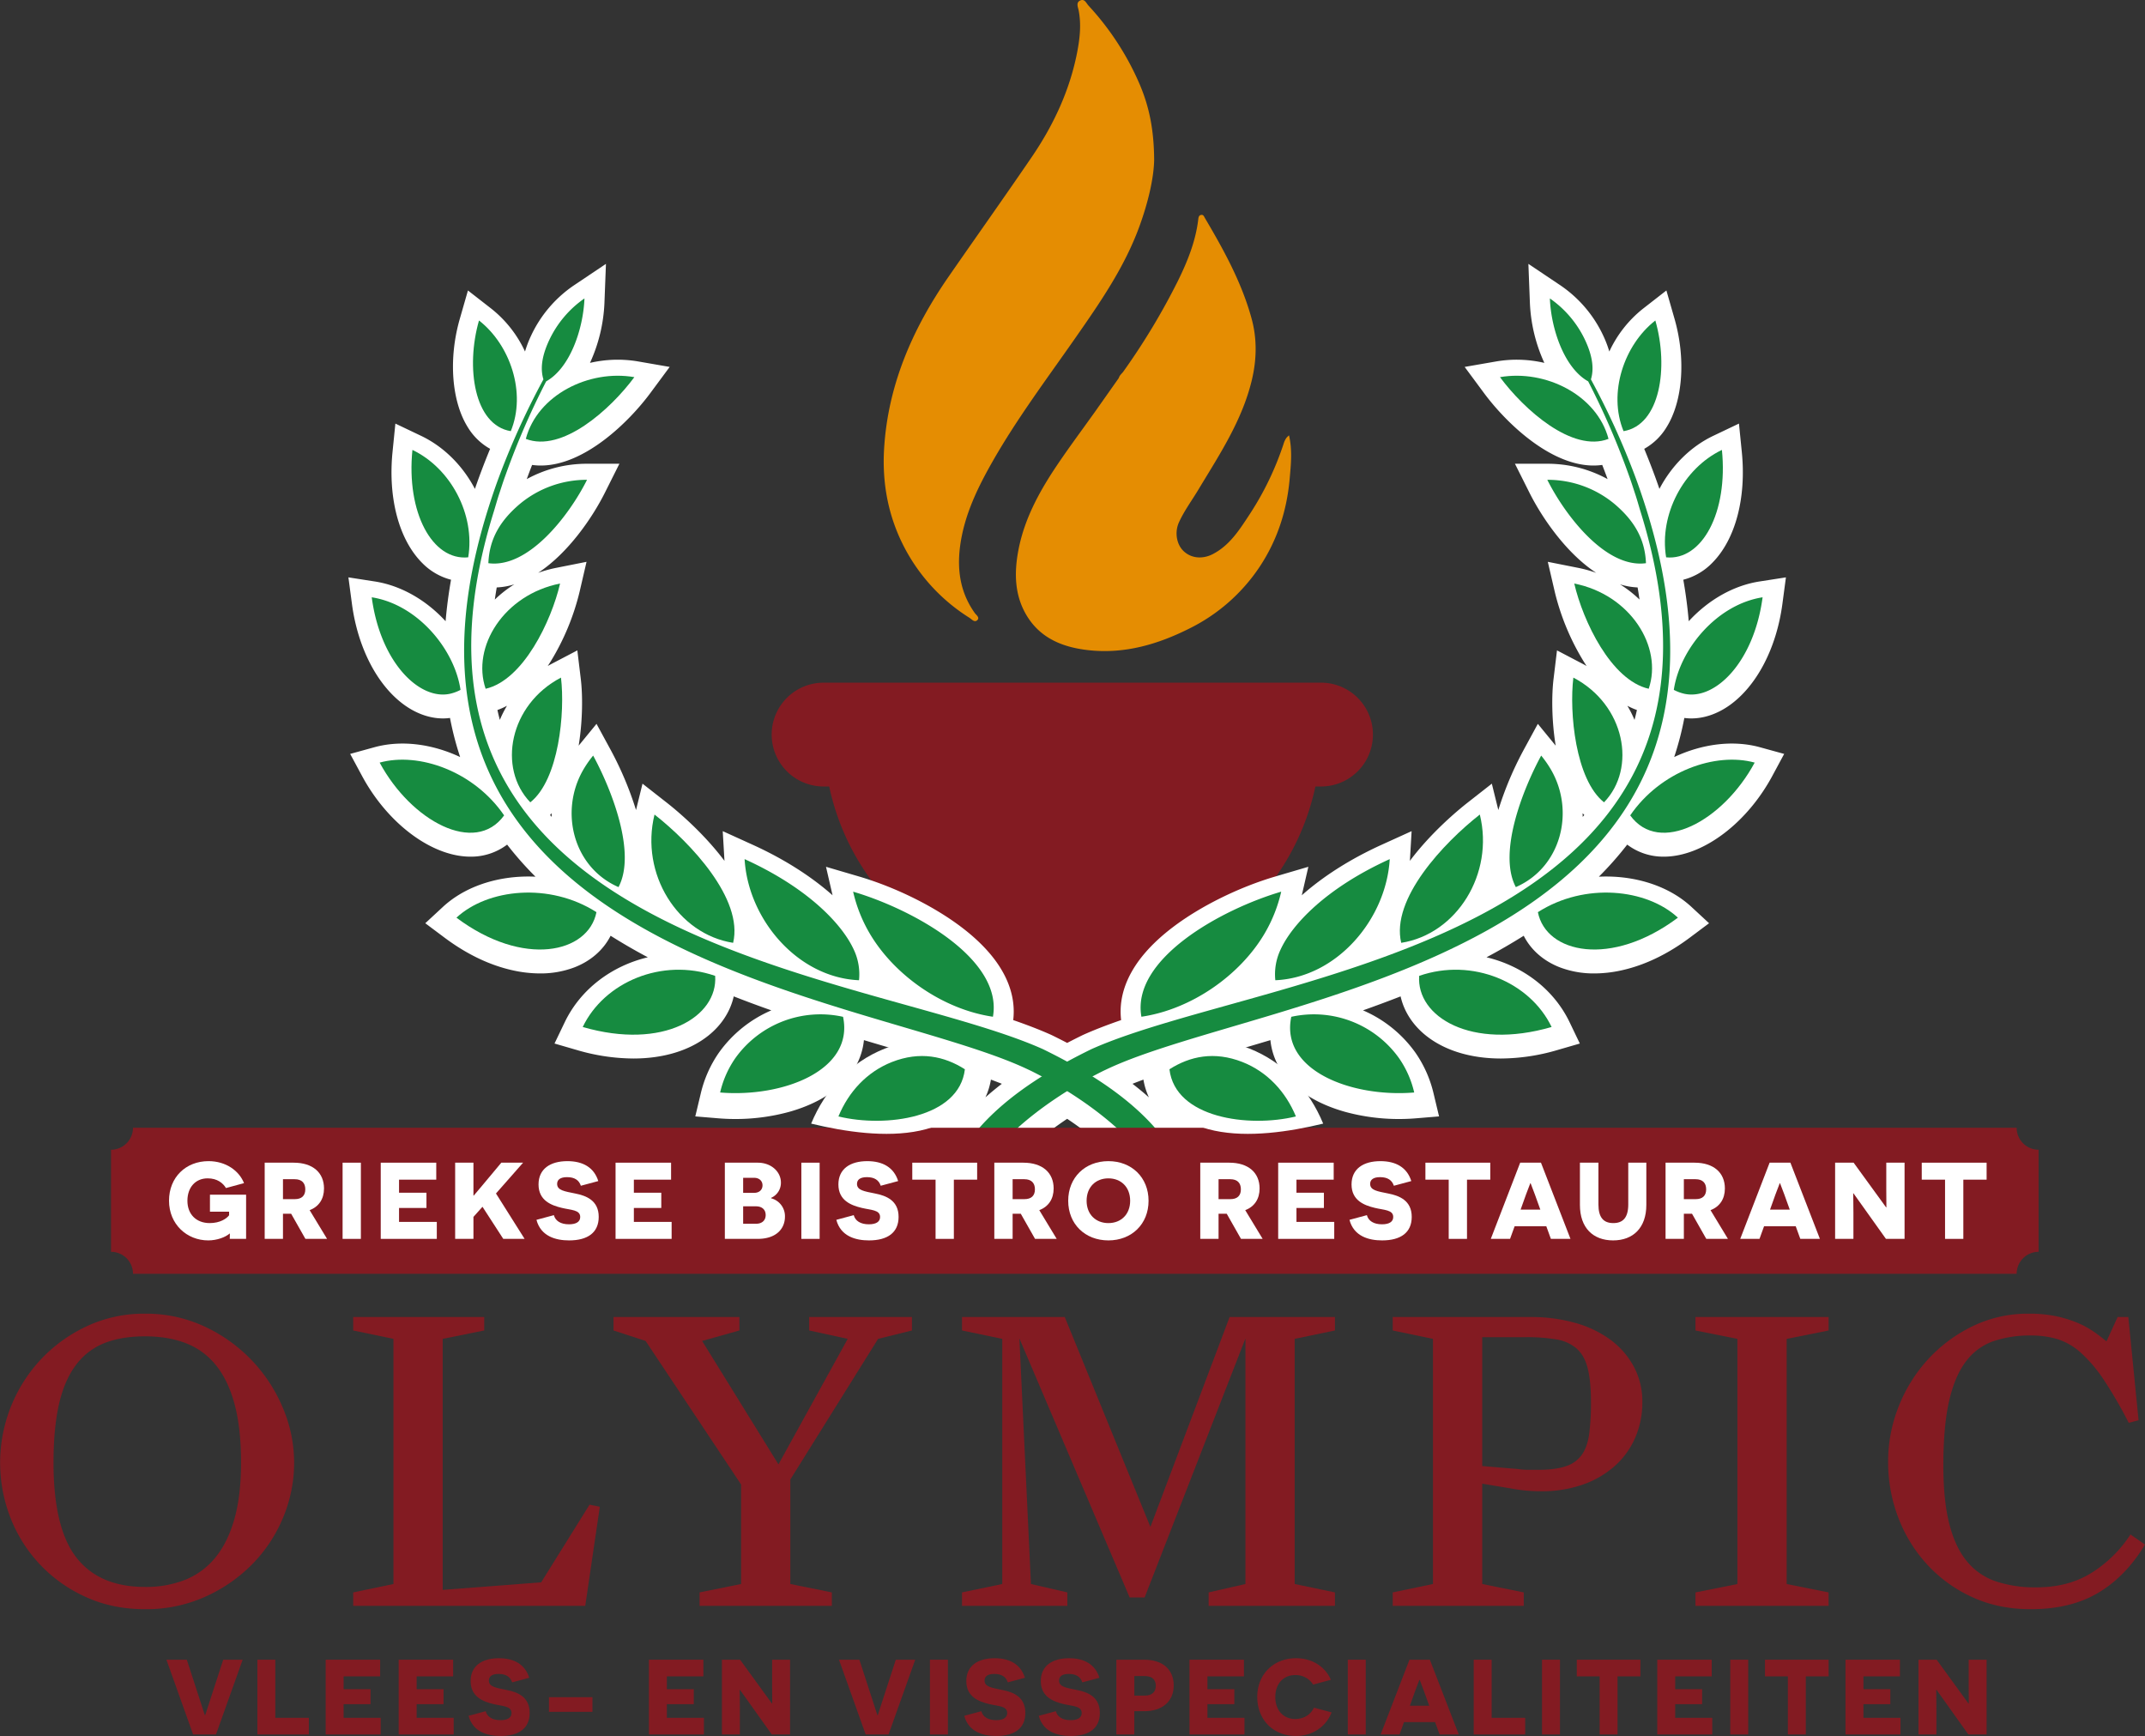<svg xmlns="http://www.w3.org/2000/svg" xmlns:xlink="http://www.w3.org/1999/xlink" viewBox="0 0 1449.926 1173.263"><rect x="0" y="0" width="1449.926" height="1173.263" fill="#333333" stroke="none"/><defs><style>.a{fill:none;}.b{clip-path:url(#a);}.c{fill:#831b22;}.d{fill:#fff;}.e{fill:#e58d02;}.f{fill:#168b40;}</style><clipPath id="a" transform="translate(-8.504 -8.504)"><rect class="a" width="1466.934" height="1190.27"/></clipPath></defs><title>OLYMPIC_LOGO_DEF_2017</title><g class="b"><path class="c" d="M565.202,540.052h3.805c9.625,45.333,37.679,83.552,75.785,107.304l6.32,68.461h164.431l6.318-68.461c38.106-23.752,66.16-61.971,75.788-107.304h3.814a35.081,35.081,0,1,0,0-70.162h-336.261a35.081,35.081,0,1,0,0,70.162" transform="translate(-8.504 -8.504)"/><path class="d" d="M1140.184,520.151a205.286,205.286,0,0,0,6.86-26.419,35.98,35.98,0,0,0,4.741.323c8.614,0,17.529-3.022,25.727-8.821,18.447-13.048,31.838-38.698,35.82-68.614l2.381-17.903-17.846,2.774c-17.405,2.706-34.398,12.246-47.848,26.863q-1.155-13.711-3.674-28.04a41.971,41.971,0,0,0,19.497-11.333c15.695-15.725,23.187-43.798,20.042-75.097l-1.92-19.107-17.333,8.264c-15.665,7.469-28.341,20.461-36.432,35.88-1.426-4.162-2.845-8.106-4.275-11.882-1.876-5-3.884-10.081-5.997-15.191a40.984,40.984,0,0,0,14.953-14.385c11.125-17.597,13.303-46.423,5.548-73.436l-5.514-19.207-15.767,12.277a79.664,79.664,0,0,0-22.814,28.987,75.604,75.604,0,0,0-3.992-10.5,84.105,84.105,0,0,0-28.666-33.956l-22.045-14.788,1.024,26.527a107.802,107.802,0,0,0,9.761,40.393,82.601,82.601,0,0,0-32.299-1.019l-21.567,3.747,13.022,17.595c14.736,19.913,44.714,49.052,74.098,49.052a42.667,42.667,0,0,0,5.872-.406q1.88,4.811,3.622,9.575a84.457,84.457,0,0,0-40.738-10.375l-21.897-.017,9.811,19.576c8.468,16.895,24.821,40.852,45.126,54.169a86.044,86.044,0,0,0-12.197-3.371l-20.518-4.073,4.73,20.376a163.805,163.805,0,0,0,19.53,46.989q.973,1.558,1.966,3.047c-.884-.507-1.774-1.005-2.682-1.48l-17.33-9.073-2.345,19.42c-1.268,10.497-1.367,27.598,1.458,44.963l-12.072-14.733-9.59,17.64a228.243,228.243,0,0,0-17.111,40.604l-4.386-17.823-16.452,12.888c-5.993,4.695-24.262,19.728-38.945,39.28l1.171-20.077-20.374,9.257c-21.082,9.579-39.544,21.376-53.863,34.096l4.435-19.261-22.152,6.507c-24.675,7.249-50.556,20.017-69.229,34.154-31.933,24.174-37.064,47.129-35.172,62.943-9.281,3.203-17.856,6.492-25.63,9.974l-.413.193c-3.569,1.745-7.057,3.506-10.43,5.264-3.371-1.757-6.86-3.518-10.431-5.264l-.413-.193c-7.773-3.482-16.349-6.771-25.63-9.974,1.893-15.814-3.238-38.769-35.172-62.943-18.673-14.137-44.553-26.905-69.228-34.154l-22.151-6.507,4.434,19.257c-14.317-12.715-32.78-24.513-53.862-34.092l-20.374-9.257,1.171,20.078c-14.684-19.553-32.955-34.586-38.948-39.281l-16.452-12.888-4.385,17.822a228.387,228.387,0,0,0-17.11-40.603l-9.589-17.637-12.072,14.73c2.824-17.365,2.724-34.467,1.456-44.963l-2.346-19.42-17.329,9.073c-.907.475-1.798.972-2.681,1.479.662-.995,1.318-2.007,1.965-3.046a163.767,163.767,0,0,0,19.532-46.989l4.728-20.376-20.517,4.073a86.051,86.051,0,0,0-12.204,3.373c20.308-13.317,36.663-37.276,45.132-54.17l9.814-19.577-21.899.017a84.459,84.459,0,0,0-40.738,10.375q1.741-4.758,3.621-9.575a42.647,42.647,0,0,0,5.872.406c29.383,0,59.364-29.141,74.099-49.052l13.022-17.595-21.567-3.747a82.626,82.626,0,0,0-32.3,1.019,107.799,107.799,0,0,0,9.763-40.393l1.024-26.526-22.046,14.787a84.144,84.144,0,0,0-28.69,34.006,75.353,75.353,0,0,0-3.971,10.445,79.657,79.657,0,0,0-22.81-28.982l-15.768-12.277-5.514,19.207c-7.756,27.013-5.578,55.839,5.547,73.436a41.004,41.004,0,0,0,14.952,14.385c-2.109,5.099-4.112,10.167-5.982,15.153-1.44,3.802-2.861,7.755-4.288,11.92-8.091-15.419-20.768-28.411-36.433-35.88l-17.333-8.264-1.92,19.107c-3.143,31.299,4.349,59.372,20.043,75.097a41.952,41.952,0,0,0,19.495,11.333q-2.518,14.319-3.673,28.039c-13.451-14.617-30.443-24.156-47.848-26.862l-17.847-2.774,2.383,17.903c3.981,29.917,17.372,55.567,35.82,68.614,8.199,5.799,17.112,8.821,25.727,8.821a35.976,35.976,0,0,0,4.74-.323,205.493,205.493,0,0,0,6.86,26.419c-18.814-8.833-39.649-11.666-57.992-6.616l-16.349,4.5,8.043,14.929c16.632,30.873,44.819,52.738,70.137,54.409q1.578.105,3.125.104a40.393,40.393,0,0,0,24.794-8.142,227.262,227.262,0,0,0,19.162,21.686,100.832,100.832,0,0,0-10.925.057c-20.474,1.231-38.828,8.469-51.68,20.38l-11.887,11.015,12.976,9.708c15.119,11.312,30.769,18.782,46.514,22.204a85.283,85.283,0,0,0,18.078,2.015,64.398,64.398,0,0,0,23.112-4.049c11.189-4.295,19.747-11.844,24.601-21.419q12.235,7.715,25.149,14.561c-24.166,5.737-45.334,21.324-56.175,43.91l-6.9,14.374,15.313,4.443a136.971,136.971,0,0,0,37.972,5.68c20.262,0,38.148-5.332,50.978-15.694,8.828-7.128,14.66-16.332,16.891-26.296q12.7,4.976,25.424,9.448c-.12.052-.243.097-.363.15a84.451,84.451,0,0,0-34.99,28.309,80.672,80.672,0,0,0-12.406,27.909l-3.656,15.302,15.678,1.299c3.74.31,7.531.464,11.334.464a137.051,137.051,0,0,0,36.466-4.836c16.658-4.671,30.1-12.396,38.875-22.341a45.514,45.514,0,0,0,11.642-26.135c7.292,2.183,14.444,4.294,21.406,6.347.067.02.132.04.199.059a80.686,80.686,0,0,0-8.763,5.683c-17.643,13.189-28.998,33.308-31.974,56.652l-1.994,15.647,15.768-.438c19.541-.542,45.074-6.934,64.236-19.66a112.082,112.082,0,0,0-17.544,37.535l-2.287,9.04,7.642,5.342a159.978,159.978,0,0,0,19.665,11.629l19.487,9.552-.033-21.701c-.027-17.752,19.098-40.802,51.572-62.516,32.472,21.714,51.598,44.764,51.571,62.516l-.032,21.701,19.485-9.552a159.818,159.818,0,0,0,19.667-11.63l7.64-5.343-2.285-9.038a112.116,112.116,0,0,0-17.544-37.536c19.161,12.727,44.695,19.119,64.235,19.661l15.77.438-1.995-15.648c-2.977-23.344-14.332-43.463-31.973-56.65l-.032-.025a80.588,80.588,0,0,0-8.728-5.66c.066-.019.129-.038.194-.058,6.962-2.053,14.116-4.164,21.407-6.347a45.501,45.501,0,0,0,11.641,26.134c8.776,9.945,22.219,17.671,38.875,22.342a137.063,137.063,0,0,0,36.467,4.836c3.803,0,7.595-.154,11.334-.464l15.679-1.299-3.657-15.302a80.621,80.621,0,0,0-12.388-27.882,84.431,84.431,0,0,0-35.008-28.336c-.12-.053-.242-.098-.363-.15q12.698-4.483,25.423-9.448c2.232,9.964,8.065,19.169,16.891,26.297,12.832,10.362,30.714,15.693,50.978,15.693a137.009,137.009,0,0,0,37.972-5.68l15.313-4.443-6.9-14.374c-10.84-22.586-32.006-38.174-56.173-43.91q12.882-6.861,25.147-14.561c4.855,9.575,13.412,17.123,24.601,21.419a64.399,64.399,0,0,0,23.112,4.049,85.266,85.266,0,0,0,18.077-2.015c15.745-3.422,31.396-10.892,46.516-22.204l12.974-9.708-11.884-11.015c-12.854-11.911-31.207-19.148-51.681-20.38a101.101,101.101,0,0,0-10.927-.056,227.013,227.013,0,0,0,19.163-21.687,40.389,40.389,0,0,0,24.794,8.142c1.031,0,2.075-.034,3.126-.104,25.319-1.671,53.504-23.536,70.137-54.409l8.043-14.929-16.349-4.5c-18.345-5.05-39.179-2.217-57.993,6.616m-25.198-31.783q-.751,3.373-1.628,6.686a72.684,72.684,0,0,0-4.833-9.558,48.25,48.25,0,0,0,6.461,2.872m-340.962,252.621q3.558-1.42,7.384-2.83a46.501,46.501,0,0,0,3.702,11.997q-5.228-4.651-11.086-9.167m341.427-335.471q.714,4.139,1.297,8.204a79.604,79.604,0,0,0-13.186-10.294,46.752,46.752,0,0,0,11.889,2.09m-36.05,153.829c-.355.417-.702.84-1.061,1.254q-.003-1.254-.051-2.505.547.636,1.112,1.251M344.743,488.368a48.295,48.295,0,0,0,6.46-2.872,72.687,72.687,0,0,0-4.833,9.558q-.881-3.312-1.627-6.686m340.962,252.621q-5.868,4.515-11.087,9.166a46.461,46.461,0,0,0,3.703-11.996q3.822,1.411,7.384,2.83m-304.319-180.39c-.358-.414-.705-.835-1.059-1.252q.564-.613,1.11-1.249-.047,1.25-.051,2.501m-38.406-146.877q.582-4.066,1.297-8.204a46.76,46.76,0,0,0,11.89-2.091,79.54,79.54,0,0,0-13.187,10.295" transform="translate(-8.504 -8.504)"/><path class="e" d="M679.379,320.499c16.617-29.177,36.774-55.987,55.934-83.455,16.674-23.908,33.274-47.798,43.365-75.475,5.848-16.04,9.732-32.453,9.985-44.865-.109-20.645-3.401-35.981-9.498-50.537a186.576,186.576,0,0,0-34.867-53.852c-1.528-1.673-2.557-4.693-5.401-3.565-3.31,1.313-1.706,4.579-1.278,6.764,1.882,9.592.773,19.218-1.022,28.434-5.015,25.747-16.013,49.193-30.738,70.775-18.488,27.097-37.501,53.835-56.175,80.805-24.27,35.055-40.945,73.045-43.561,116.178-1.44,23.767,2.909,46.518,14.172,67.679a123.697,123.697,0,0,0,43.371,46.565c1.671,1.07,3.363,3.256,5.11,1.961,2.496-1.85-.44-3.8-1.323-5.036-11.49-16.077-12.487-34.048-8.76-52.391,3.634-17.879,11.688-34.186,20.686-49.985" transform="translate(-8.504 -8.504)"/><path class="e" d="M879.829,302.741a13.9,13.9,0,0,0-1.812,1.752,14.24,14.24,0,0,0-1.517,2.922,202.114,202.114,0,0,1-23.741,49.377c-6.634,10.083-13.167,20.364-24.511,26.228-6.251,3.232-14.119,3.286-19.737-2.096-4.771-4.571-6.086-12.763-3.118-19.325,3.52-7.78,8.621-14.635,13-21.908,14.302-23.753,29.776-46.942,36.32-74.433,3.265-13.718,3.569-27.653-.153-41.31-6.641-24.377-18.736-46.298-31.477-67.894-.69-1.169-1.073-2.522-2.56-2.32-1.796.243-1.902,1.853-2.088,3.362-1.805,14.671-7.257,28.152-13.716,41.267a455.611,455.611,0,0,1-36.851,61.215l-.11.156c-.894,1.248-2.545,2.441-2.959,4.199l-13.409,19.026a12.98,12.98,0,0,0-.827,1.172l-.966,1.372c-8.031,11.309-16.328,22.433-24.175,33.866-12.897,18.788-24.254,38.327-28.567,61.187-2.862,15.177-2.551,30.101,5.43,43.6,9.511,16.086,25.313,22.113,43.041,23.882,23.832,2.379,45.965-4.143,66.857-14.606a121.724,121.724,0,0,0,47.962-42.132c11.92-18.07,18.274-38.009,20.138-59.409.819-9.406,1.858-18.902-.454-29.15" transform="translate(-8.504 -8.504)"/><path class="f" d="M713.499,717.582c-118.082-52.888-462.931-69.436-371.087-363.692,1.291-4.233,2.419-8.392,3.782-12.368,1.313-3.988,2.542-7.877,3.914-11.593a516.792,516.792,0,0,1,27.589-63.686c16.147-9.008,25.083-35.421,25.879-56.047a71.107,71.107,0,0,0-23.954,28.459c-5.394,11.661-5.725,19.916-3.79,26.253a518.165,518.165,0,0,0-29.383,64.226c-2.845,7.512-5.596,15.599-8.287,24.184-94.649,303.598,258.975,326.945,365.642,378.178,2.305,1.043,4.516,2.227,6.723,3.352,33.85,17.589,84.471,53.586,84.415,89.69a147.52,147.52,0,0,0,17.871-10.571c-11.605-45.882-57.062-75.725-99.314-96.385" transform="translate(-8.504 -8.504)"/><path class="f" d="M596.453,639.497c16.654,28.237,49.494,51.23,83.229,56.173,6.987-39.228-54.465-72.764-94.5-84.526a99.214,99.214,0,0,0,11.271,28.353" transform="translate(-8.504 -8.504)"/><path class="f" d="M589.157,671a38.963,38.963,0,0,0-3.573-20.775c-7.695-16.731-30.382-41.375-73.762-61.085,2.363,40.543,35.692,80.057,77.335,81.86" transform="translate(-8.504 -8.504)"/><path class="f" d="M504.062,645.722c7.107-29.634-28.776-67.628-53.131-86.707-9.866,40.096,15.644,80.835,53.131,86.707" transform="translate(-8.504 -8.504)"/><path class="f" d="M426.592,608.055c12.32-23.325-4.983-66.52-17.146-88.89a73.025,73.025,0,0,0-6.833,9.87c-16.065,28.165-6.511,65.75,23.979,79.02" transform="translate(-8.504 -8.504)"/><path class="f" d="M387.698,466.463c-35.001,18.326-42.947,61.299-20.729,84.292,19.37-15.374,23.566-60.805,20.729-84.292" transform="translate(-8.504 -8.504)"/><path class="f" d="M387.09,402.886c-38.021,7.547-59.956,42.845-50.323,71.124,25.426-5.79,44.441-45.784,50.323-71.124" transform="translate(-8.504 -8.504)"/><path class="f" d="M359.427,349.496c-12.755,10.968-20.154,23.125-20.806,39.643,26.929,3.654,54.458-31.946,66.692-56.352a70.501,70.501,0,0,0-45.886,16.709" transform="translate(-8.504 -8.504)"/><path class="f" d="M363.933,305.119c24.438,9.488,57.139-19.791,73.366-41.719-30.648-5.325-65.509,12.022-73.366,41.719" transform="translate(-8.504 -8.504)"/><path class="f" d="M402.402,702.599c54.578,15.837,91.461-7.008,89.521-34.557-36.04-12.442-74.981,4.267-89.521,34.557" transform="translate(-8.504 -8.504)"/><path class="f" d="M411.68,624.991c-31.789-20.296-73.549-15.82-94.642,3.727,45.262,33.862,89.144,24.042,94.642-3.727" transform="translate(-8.504 -8.504)"/><path class="f" d="M349.272,559.586c-20.347-29.759-57.569-42.99-84.137-35.677,21.283,39.502,64.503,62.833,84.137,35.677" transform="translate(-8.504 -8.504)"/><path class="f" d="M312.494,477.434a28.965,28.965,0,0,0,7.301-2.678c-4.099-27.751-29.289-57.791-60.011-62.566,5.843,43.891,32.064,69.586,52.71,65.244" transform="translate(-8.504 -8.504)"/><path class="f" d="M324.995,385.178c4.803-28.859-11.738-60.209-37.713-72.593-4.242,42.234,13.387,74.99,37.713,72.593" transform="translate(-8.504 -8.504)"/><path class="f" d="M353.778,299.908c10.618-25.844-.362-58.346-21.496-74.802-9.09,31.661-3.316,70.703,21.496,74.802" transform="translate(-8.504 -8.504)"/><path class="f" d="M746.228,717.582c118.082-52.888,462.931-69.436,371.087-363.692-1.29-4.233-2.419-8.392-3.783-12.368-1.312-3.988-2.541-7.877-3.913-11.593a516.486,516.486,0,0,0-27.59-63.686c-16.146-9.008-25.082-35.421-25.878-56.047a71.107,71.107,0,0,1,23.954,28.459c5.393,11.661,5.725,19.916,3.79,26.253a518.46,518.46,0,0,1,29.383,64.226c2.844,7.512,5.596,15.599,8.287,24.184,94.649,303.598-258.975,326.945-365.642,378.178-2.304,1.043-4.516,2.227-6.724,3.352-33.849,17.589-84.469,53.586-84.414,89.69a147.525,147.525,0,0,1-17.871-10.571c11.606-45.882,57.062-75.725,99.314-96.385" transform="translate(-8.504 -8.504)"/><path class="f" d="M863.273,639.497c-16.653,28.237-49.493,51.23-83.229,56.173-6.986-39.228,54.466-72.764,94.501-84.526a99.161,99.161,0,0,1-11.272,28.353" transform="translate(-8.504 -8.504)"/><path class="f" d="M870.57,671a38.962,38.962,0,0,1,3.572-20.775c7.695-16.731,30.382-41.375,73.762-61.085-2.363,40.543-35.692,80.057-77.334,81.86" transform="translate(-8.504 -8.504)"/><path class="f" d="M955.665,645.722c-7.107-29.634,28.776-67.628,53.131-86.707,9.866,40.096-15.644,80.835-53.131,86.707" transform="translate(-8.504 -8.504)"/><path class="f" d="M1033.135,608.055c-12.32-23.325,4.984-66.52,17.146-88.89a73.121,73.121,0,0,1,6.833,9.87c16.066,28.165,6.511,65.75-23.979,79.02" transform="translate(-8.504 -8.504)"/><path class="f" d="M1072.028,466.463c35.001,18.326,42.947,61.299,20.73,84.292-19.371-15.374-23.567-60.805-20.73-84.292" transform="translate(-8.504 -8.504)"/><path class="f" d="M1072.637,402.886c38.021,7.547,59.956,42.845,50.323,71.124-25.427-5.79-44.441-45.784-50.323-71.124" transform="translate(-8.504 -8.504)"/><path class="f" d="M1100.299,349.496c12.757,10.968,20.155,23.125,20.807,39.643-26.93,3.654-54.457-31.946-66.692-56.352a70.497,70.497,0,0,1,45.885,16.709" transform="translate(-8.504 -8.504)"/><path class="f" d="M1095.793,305.119c-24.437,9.488-57.138-19.791-73.365-41.719,30.648-5.325,65.51,12.022,73.365,41.719" transform="translate(-8.504 -8.504)"/><path class="f" d="M1057.323,702.599c-54.577,15.837-91.46-7.008-89.521-34.557,36.041-12.442,74.982,4.267,89.521,34.557" transform="translate(-8.504 -8.504)"/><path class="f" d="M1048.047,624.991c31.789-20.296,73.549-15.82,94.642,3.727-45.262,33.862-89.144,24.042-94.642-3.727" transform="translate(-8.504 -8.504)"/><path class="f" d="M1110.455,559.586c20.347-29.759,57.569-42.99,84.137-35.677-21.283,39.502-64.503,62.833-84.137,35.677" transform="translate(-8.504 -8.504)"/><path class="f" d="M1147.232,477.434a28.963,28.963,0,0,1-7.301-2.678c4.099-27.751,29.289-57.791,60.01-62.566-5.841,43.891-32.063,69.586-52.709,65.244" transform="translate(-8.504 -8.504)"/><path class="f" d="M1134.731,385.178c-4.803-28.859,11.738-60.209,37.713-72.593,4.242,42.234-13.387,74.99-37.713,72.593" transform="translate(-8.504 -8.504)"/><path class="f" d="M1105.948,299.908c-10.618-25.844.362-58.346,21.496-74.802,9.09,31.661,3.316,70.703-21.496,74.802" transform="translate(-8.504 -8.504)"/><path class="c" d="M1371.666,869.399H98.404a14.853,14.853,0,0,0-14.853-14.854v-68.99a14.854,14.854,0,0,0,14.853-14.854H1371.666a14.854,14.854,0,0,0,14.854,14.854v68.99a14.853,14.853,0,0,0-14.854,14.854" transform="translate(-8.504 -8.504)"/><path class="c" d="M66.24,1087.709a97.15,97.15,0,0,1-50.797-53.76,102.382,102.382,0,0,1,20.261-106.244,102.068,102.068,0,0,1,31.113-22.7,91.102,91.102,0,0,1,39.788-8.649,92.954,92.954,0,0,1,40.088,8.649,105.288,105.288,0,0,1,52.965,54.899,94.752,94.752,0,0,1,7.661,37.167,95.836,95.836,0,0,1-7.372,36.878,98.783,98.783,0,0,1-20.838,31.632,104.193,104.193,0,0,1-31.982,22.128,97.264,97.264,0,0,1-40.522,8.372q-22.279,0-40.365-8.372m67.432-11.485a50.34,50.34,0,0,0,20.405-15.04q8.385-10.208,12.877-26.103,4.482-15.882,4.482-38.01,0-23.265-4.337-39.438-4.336-16.171-12.588-26.387a48.094,48.094,0,0,0-20.273-14.894q-11.998-4.68-27.633-4.68-16.189,0-27.777,4.68a44.302,44.302,0,0,0-19.25,15.039q-7.66,10.362-11.287,26.525-3.614,16.171-3.614,39.155,0,44.25,15.479,64.113,15.485,19.858,46.449,19.858a72.11,72.11,0,0,0,27.067-4.818" transform="translate(-8.504 -8.504)"/><polygon class="c" points="238.747 1076.229 265.958 1070.555 265.958 904.872 238.747 899.198 238.747 890.116 327.309 890.116 327.309 899.198 299.241 904.872 299.241 1074.524 365.807 1069.418 398.51 1016.934 405.448 1018.349 395.607 1085.305 238.747 1085.305 238.747 1076.229"/><polygon class="c" points="472.881 1076.229 500.947 1070.555 500.947 1003.316 436.406 906.288 414.712 899.198 414.712 890.116 499.792 890.116 499.792 899.198 474.604 906.288 526.195 989.699 573.018 904.872 546.963 899.198 546.963 890.116 616.43 890.116 616.43 899.198 593.555 904.872 534.231 999.913 534.231 1070.555 562.296 1076.229 562.296 1085.305 472.881 1085.305 472.881 1076.229"/><polygon class="c" points="650.279 1076.229 677.49 1070.555 677.49 904.872 650.279 899.198 650.279 890.116 719.734 890.116 777.627 1031.967 831.158 890.116 902.361 890.116 902.361 899.198 875.149 904.872 875.149 1070.555 902.361 1076.229 902.361 1085.305 816.98 1085.305 816.98 1076.229 841.867 1070.555 841.867 904.589 773.724 1079.632 763.581 1079.632 689.066 904.589 696.872 1070.555 721.481 1076.229 721.481 1085.305 650.279 1085.305 650.279 1076.229"/><path class="c" d="M949.93,1084.733l27.198-5.674v-165.683l-27.198-5.674v-9.082h93.487a108.901,108.901,0,0,1,29.366,3.831,73.834,73.834,0,0,1,23.876,11.209,55.024,55.024,0,0,1,16.056,18.158,49.79,49.79,0,0,1,5.939,24.399,59.512,59.512,0,0,1-4.769,23.826,54.842,54.842,0,0,1-13.745,19.153,64.472,64.472,0,0,1-21.574,12.624,83.583,83.583,0,0,1-28.512,4.541,108.026,108.026,0,0,1-20.827-1.987l-18.804-3.12v67.805l28.067,5.674v9.076h-88.56Zm60.493-85.398,23.73,1.987a54.105,54.105,0,0,0,7.517.566h6.661q11.871,0,18.96-2.553a20.947,20.947,0,0,0,10.696-7.945q3.615-5.384,4.783-14.039a165.428,165.428,0,0,0,1.157-21.134q0-14.184-2.181-22.839c-1.433-5.77-3.903-10.214-7.373-13.335a27.303,27.303,0,0,0-13.598-6.239,116.578,116.578,0,0,0-20.84-1.567h-29.512Z" transform="translate(-8.504 -8.504)"/><polygon class="c" points="1146.059 1076.229 1174.414 1070.555 1174.414 904.872 1146.059 899.198 1146.059 890.116 1236.065 890.116 1236.065 899.198 1207.708 904.872 1207.708 1070.555 1236.065 1076.229 1236.065 1085.305 1146.059 1085.305 1146.059 1076.229"/><path class="c" d="M1341.802,1087.992a94.577,94.577,0,0,1-30.392-21.845,98.429,98.429,0,0,1-19.682-31.771,105.008,105.008,0,0,1-6.939-38.161,100.403,100.403,0,0,1,7.083-37.022,102.288,102.288,0,0,1,19.828-31.915,100.302,100.302,0,0,1,30.102-22.412,85.619,85.619,0,0,1,38.21-8.511,88.35,88.35,0,0,1,17.502,1.56,81.535,81.535,0,0,1,14.033,4.114,61.615,61.615,0,0,1,11.433,5.957,106.953,106.953,0,0,1,9.407,7.089l7.528-16.455h7.24l6.938,69.793-6.661,1.704a292.105,292.105,0,0,0-17.069-29.367,94.26,94.26,0,0,0-15.479-18.153,43.039,43.039,0,0,0-15.78-9.083,61.935,61.935,0,0,0-17.658-2.409,77.283,77.283,0,0,0-25.466,3.831,39.354,39.354,0,0,0-18.515,13.618q-7.533,9.785-11.442,26.808-3.903,17.019-3.904,43.69,0,23.553,4.047,39.438,4.065,15.891,12.011,25.393a43.353,43.353,0,0,0,19.683,13.473,84.273,84.273,0,0,0,27.066,3.968q21.99,0,37.764-10.07a85.105,85.105,0,0,0,25.91-25.675l9.83,6.811q-12.74,21.276-31.392,32.481-18.683,11.213-45.87,11.209-21.719,0-39.366-8.088" transform="translate(-8.504 -8.504)"/><path class="d" d="M163.817,845.805c0-2.942.067-3.232.067-3.602h-.145c-2.942,2.506-8.535,4.631-14.497,4.631-14.34,0-26.488-10.817-26.488-26.857,0-15.739,11.331-26.712,26.711-26.712,11.702,0,20.672,6.477,23.995,14.866l-12.215,3.311c-1.991-3.311-5.818-6.544-12.372-6.544-8.311,0-13.681,6.175-13.681,15.157,0,9.128,5.963,15.079,15.079,15.079,7.069,0,11.488-3.088,13.099-5.291v-2.428h-12.943V815.939h24.431v29.866Z" transform="translate(-8.504 -8.504)"/><path class="d" d="M205.307,828.814h-5.526v16.991h-12.361v-51.5h19.576c12.954,0,20.526,6.768,20.526,17.439,0,7.058-3.456,12.283-9.709,14.643l11.778,19.418h-14.642Zm2.505-9.866c4.553,0,7.059-2.282,7.059-6.622,0-4.262-2.349-6.846-7.137-6.846h-7.953v13.468Z" transform="translate(-8.504 -8.504)"/><rect class="d" x="231.579" y="785.801" width="12.361" height="51.5"/><polygon class="d" points="257.363 785.801 294.891 785.801 294.891 797.278 269.734 797.278 269.734 806.104 288.269 806.104 288.269 816.406 269.734 816.406 269.734 825.824 295.26 825.824 295.26 837.301 257.363 837.301 257.363 785.801"/><polygon class="d" points="326.135 815.6 320.028 822.436 320.028 837.302 307.666 837.302 307.666 785.802 320.028 785.802 320.028 800.075 320.028 808.017 320.251 808.017 325.844 801.395 338.864 785.802 353.585 785.802 335.262 806.619 354.614 837.302 340.196 837.302 326.135 815.6"/><path class="d" d="M382.895,829.765c1.029,3.904,4.643,6.186,10.224,6.186,4.71,0,7.584-1.622,7.584-4.933,0-4.933-6.186-4.631-12.506-6.186-6.991-1.689-15.671-4.922-15.671-15.817,0-10.515,7.941-15.75,19.497-15.75,10.515,0,18.02,4.273,20.895,13.468l-11.779,3.166c-1.241-3.747-4.183-5.817-9.34-5.817-4.71,0-6.701,1.846-6.701,4.564,0,4.34,4.934,5.011,12.149,6.476,7.573,1.477,15.961,4.71,15.961,15.818,0,10.604-7.426,15.895-20.011,15.895-8.971,0-19.128-2.718-22.07-13.904Z" transform="translate(-8.504 -8.504)"/><polygon class="d" points="416.092 785.801 453.621 785.801 453.621 797.278 428.464 797.278 428.464 806.104 446.999 806.104 446.999 816.406 428.464 816.406 428.464 825.824 453.99 825.824 453.99 837.301 416.092 837.301 416.092 785.801"/><path class="d" d="M529.744,818.366a12.48,12.48,0,0,1,9.351,12.427c0,7.954-5.671,15.012-18.478,15.012h-22.149v-51.5h22.227c9.273,0,15.671,6.253,15.671,13.389a11.035,11.035,0,0,1-6.622,10.369Zm-11.41-3.681c3.39,0,5.593-2.058,5.593-5.078,0-2.875-2.125-5.078-5.66-5.078h-7.427v10.156Zm1.186,20.896c4.262,0,6.544-2.428,6.544-5.884,0-3.68-2.494-5.895-6.544-5.895h-8.68v11.779Z" transform="translate(-8.504 -8.504)"/><rect class="d" x="541.677" y="785.801" width="12.36" height="51.5"/><path class="d" d="M585.595,829.765c1.029,3.904,4.643,6.186,10.225,6.186,4.709,0,7.584-1.622,7.584-4.933,0-4.933-6.186-4.631-12.506-6.186-6.991-1.689-15.672-4.922-15.672-15.817,0-10.515,7.942-15.75,19.497-15.75,10.515,0,18.02,4.273,20.895,13.468l-11.778,3.166c-1.242-3.747-4.183-5.817-9.341-5.817-4.709,0-6.7,1.846-6.7,4.564,0,4.34,4.933,5.011,12.148,6.476,7.573,1.477,15.962,4.71,15.962,15.818,0,10.604-7.427,15.895-20.011,15.895-8.972,0-19.128-2.718-22.071-13.904Z" transform="translate(-8.504 -8.504)"/><polygon class="d" points="644.767 797.278 644.767 837.301 632.406 837.301 632.406 797.278 616.657 797.278 616.657 785.801 660.505 785.801 660.505 797.278 644.767 797.278"/><path class="d" d="M698.506,828.814h-5.515v16.991h-12.371v-51.5h19.576c12.953,0,20.526,6.768,20.526,17.439,0,7.058-3.457,12.283-9.71,14.643l11.779,19.418h-14.642Zm2.506-9.866c4.553,0,7.059-2.282,7.059-6.622,0-4.262-2.35-6.846-7.137-6.846h-7.943v13.468Z" transform="translate(-8.504 -8.504)"/><path class="d" d="M757.731,793.265c15.738,0,27.147,11.041,27.147,26.79,0,15.75-11.409,26.78-27.147,26.78-15.756,0-27.165-11.03-27.165-26.78,0-15.749,11.409-26.79,27.165-26.79m0,41.869c8.534,0,14.709-5.884,14.709-15.079,0-9.273-6.175-15.156-14.709-15.156-8.547,0-14.727,5.883-14.727,15.156,0,9.195,6.18,15.079,14.727,15.079" transform="translate(-8.504 -8.504)"/><path class="d" d="M837.721,828.814h-5.525v16.991h-12.362v-51.5h19.577c12.953,0,20.526,6.768,20.526,17.439,0,7.058-3.457,12.283-9.71,14.643l11.779,19.418h-14.642Zm2.506-9.866c4.553,0,7.059-2.282,7.059-6.622,0-4.262-2.35-6.846-7.137-6.846h-7.953v13.468Z" transform="translate(-8.504 -8.504)"/><polygon class="d" points="863.994 785.801 901.522 785.801 901.522 797.278 876.354 797.278 876.354 806.104 894.9 806.104 894.9 816.406 876.354 816.406 876.354 825.824 901.891 825.824 901.891 837.301 863.994 837.301 863.994 785.801"/><path class="d" d="M932.455,829.765c1.028,3.904,4.642,6.186,10.224,6.186,4.709,0,7.584-1.622,7.584-4.933,0-4.933-6.186-4.631-12.506-6.186-6.991-1.689-15.672-4.922-15.672-15.817,0-10.515,7.942-15.75,19.497-15.75,10.515,0,18.02,4.273,20.895,13.468l-11.778,3.166c-1.242-3.747-4.183-5.817-9.341-5.817-4.709,0-6.7,1.846-6.7,4.564,0,4.34,4.933,5.011,12.149,6.476,7.572,1.477,15.961,4.71,15.961,15.818,0,10.604-7.427,15.895-20.011,15.895-8.971,0-19.128-2.718-22.071-13.904Z" transform="translate(-8.504 -8.504)"/><polygon class="d" points="991.626 797.278 991.626 837.301 979.266 837.301 979.266 797.278 963.516 797.278 963.516 785.801 1007.364 785.801 1007.364 797.278 991.626 797.278"/><path class="d" d="M1032.324,837.27l-3.088,8.535h-13.021l19.866-51.5h14.05l19.945,51.5h-13.245l-3.098-8.535Zm13.691-21.488c-1.622-4.262-2.797-7.506-2.875-7.573h-.224c-.067.067-1.242,3.233-2.863,7.506l-3.681,10.302h13.323Z" transform="translate(-8.504 -8.504)"/><path class="d" d="M1121.352,822.851c0,15.526-8.982,23.983-22.45,23.983-13.535,0-22.439-8.457-22.439-23.983v-28.546h12.506v28.177c0,8.826,3.389,12.651,10.078,12.651,6.622,0,10.09-3.825,10.09-12.651v-28.177h12.215Z" transform="translate(-8.504 -8.504)"/><path class="d" d="M1152.236,828.814h-5.515v16.991h-12.372v-51.5h19.576c12.954,0,20.526,6.768,20.526,17.439,0,7.058-3.456,12.283-9.709,14.643l11.778,19.418h-14.641Zm2.506-9.866c4.553,0,7.058-2.282,7.058-6.622,0-4.262-2.349-6.846-7.137-6.846h-7.942v13.468Z" transform="translate(-8.504 -8.504)"/><path class="d" d="M1200.929,837.27l-3.088,8.535h-13.02l19.866-51.5h14.049l19.946,51.5h-13.246l-3.097-8.535Zm13.691-21.488c-1.622-4.262-2.797-7.506-2.875-7.573h-.224c-.067.067-1.241,3.233-2.863,7.506l-3.681,10.302h13.324Z" transform="translate(-8.504 -8.504)"/><path class="d" d="M1261.399,815.055h-.224c0,.067.158,6.398.158,13.099v17.651H1248.961v-51.5h12.517l21.924,30.168h.224c0-.078-.079-6.7-.079-12.293V794.305h12.361v51.5h-12.584Z" transform="translate(-8.504 -8.504)"/><polygon class="d" points="1327.126 797.278 1327.126 837.301 1314.766 837.301 1314.766 797.278 1299.016 797.278 1299.016 785.801 1342.864 785.801 1342.864 797.278 1327.126 797.278"/><path class="c" d="M139.043,1180.756l-18.051-50.531h13.793l7.791,23.966c3.106,9.458,4.334,13.354,4.401,13.573h.218c.077-.219,1.307-4.115,4.335-13.354l7.867-24.185h13.135l-18.039,50.531Z" transform="translate(-8.504 -8.504)"/><polygon class="c" points="173.971 1121.722 186.096 1121.722 186.096 1160.995 208.767 1160.995 208.767 1172.253 173.971 1172.253 173.971 1121.722"/><polygon class="c" points="220.146 1121.722 256.96 1121.722 256.96 1132.98 232.271 1132.98 232.271 1141.649 250.464 1141.649 250.464 1151.755 232.271 1151.755 232.271 1160.995 257.323 1160.995 257.323 1172.253 220.146 1172.253 220.146 1121.722"/><polygon class="c" points="269.491 1121.722 306.305 1121.722 306.305 1132.98 281.628 1132.98 281.628 1141.649 299.81 1141.649 299.81 1151.755 281.628 1151.755 281.628 1160.995 306.668 1160.995 306.668 1172.253 269.491 1172.253 269.491 1121.722"/><path class="c" d="M336.8,1165.021c1.01,3.819,4.554,6.057,10.029,6.057,4.62,0,7.441-1.58,7.441-4.828,0-4.839-6.069-4.554-12.269-6.068-6.857-1.657-15.373-4.84-15.373-15.516,0-10.326,7.791-15.451,19.126-15.451,10.316,0,17.678,4.181,20.498,13.212l-11.555,3.106c-1.217-3.687-4.103-5.706-9.162-5.706-4.62,0-6.573,1.799-6.573,4.477,0,4.257,4.839,4.904,11.917,6.353,7.429,1.437,15.658,4.62,15.658,15.516,0,10.391-7.286,15.593-19.631,15.593-8.799,0-18.763-2.678-21.649-13.64Z" transform="translate(-8.504 -8.504)"/><rect class="c" x="371.08" y="1147.058" width="29.387" height="9.887"/><polygon class="c" points="438.642 1121.722 475.457 1121.722 475.457 1132.98 450.768 1132.98 450.768 1141.649 468.961 1141.649 468.961 1151.755 450.768 1151.755 450.768 1160.995 475.819 1160.995 475.819 1172.253 438.642 1172.253 438.642 1121.722"/><path class="c" d="M508.694,1150.58h-.22c0,.077.154,6.277.154,12.85v17.326h-12.136v-50.531h12.278l21.508,29.594h.219c0-.065-.076-6.572-.076-12.048v-17.546h12.125v50.531h-12.345Z" transform="translate(-8.504 -8.504)"/><path class="c" d="M593.67,1180.756l-18.051-50.531h13.793l7.791,23.966c3.106,9.458,4.334,13.354,4.401,13.573h.218c.077-.219,1.307-4.115,4.335-13.354l7.867-24.185h13.135l-18.039,50.531Z" transform="translate(-8.504 -8.504)"/><rect class="c" x="628.598" y="1121.721" width="12.136" height="50.531"/><path class="c" d="M671.854,1165.021c1.009,3.819,4.554,6.057,10.029,6.057,4.619,0,7.44-1.58,7.44-4.828,0-4.839-6.069-4.554-12.268-6.068-6.858-1.657-15.374-4.84-15.374-15.516,0-10.326,7.791-15.451,19.127-15.451,10.315,0,17.677,4.181,20.497,13.212l-11.555,3.106c-1.217-3.687-4.103-5.706-9.162-5.706-4.62,0-6.573,1.799-6.573,4.477,0,4.257,4.839,4.904,11.917,6.353,7.429,1.437,15.658,4.62,15.658,15.516,0,10.391-7.286,15.593-19.631,15.593-8.799,0-18.763-2.678-21.649-13.64Z" transform="translate(-8.504 -8.504)"/><path class="c" d="M722.209,1165.021c1.009,3.819,4.554,6.057,10.029,6.057,4.619,0,7.44-1.58,7.44-4.828,0-4.839-6.069-4.554-12.268-6.068-6.858-1.657-15.373-4.84-15.373-15.516,0-10.326,7.79-15.451,19.126-15.451,10.315,0,17.683,4.181,20.503,13.212l-11.561,3.106c-1.217-3.687-4.103-5.706-9.162-5.706-4.62,0-6.573,1.799-6.573,4.477,0,4.257,4.84,4.904,11.917,6.353,7.429,1.437,15.664,4.62,15.664,15.516,0,10.391-7.291,15.593-19.636,15.593-8.8,0-18.764-2.678-21.65-13.64Z" transform="translate(-8.504 -8.504)"/><path class="c" d="M781.963,1130.226c12.422,0,19.926,6.572,19.926,17.392,0,10.611-7.504,17.403-19.926,17.403h-6.705v15.735h-12.136v-50.53Zm.362,24.25c5.124,0,7.439-2.667,7.439-6.639s-2.315-6.562-7.439-6.562h-7.067v13.201Z" transform="translate(-8.504 -8.504)"/><polygon class="c" points="804.041 1121.722 840.855 1121.722 840.855 1132.98 816.177 1132.98 816.177 1141.649 834.359 1141.649 834.359 1151.755 816.177 1151.755 816.177 1160.995 841.218 1160.995 841.218 1172.253 804.041 1172.253 804.041 1121.722"/><path class="c" d="M908.604,1165.811c-3.753,9.821-13.069,15.955-24.042,15.955-15.088,0-26.204-10.612-26.204-26.424,0-15.373,11.116-26.127,26.204-26.127,11.62,0,20.136,6.42,23.537,14.584l-11.982,3.248a13.745,13.745,0,0,0-12.137-6.43c-8.219,0-13.42,6.068-13.42,14.868,0,8.954,5.553,14.803,13.355,14.803,6.638,0,10.753-3.468,12.772-7.648Z" transform="translate(-8.504 -8.504)"/><rect class="c" x="911.051" y="1121.721" width="12.136" height="50.531"/><path class="c" d="M957.554,1172.385l-3.028,8.372h-12.773l19.488-50.531h13.782l19.566,50.531h-12.993l-3.04-8.372Zm13.431-21.08c-1.591-4.191-2.743-7.363-2.82-7.439h-.219c-.066.076-1.219,3.182-2.81,7.362l-3.61,10.107h13.069Z" transform="translate(-8.504 -8.504)"/><polygon class="c" points="996.169 1121.722 1008.294 1121.722 1008.294 1160.995 1030.965 1160.995 1030.965 1172.253 996.169 1172.253 996.169 1121.722"/><rect class="c" x="1042.333" y="1121.721" width="12.137" height="50.531"/><polygon class="c" points="1093.401 1132.98 1093.401 1172.252 1081.276 1172.252 1081.276 1132.98 1065.826 1132.98 1065.826 1121.722 1108.84 1121.722 1108.84 1132.98 1093.401 1132.98"/><polygon class="c" points="1120.231 1121.722 1157.045 1121.722 1157.045 1132.98 1132.356 1132.98 1132.356 1141.649 1150.549 1141.649 1150.549 1151.755 1132.356 1151.755 1132.356 1160.995 1157.408 1160.995 1157.408 1172.253 1120.231 1172.253 1120.231 1121.722"/><rect class="c" x="1169.577" y="1121.721" width="12.137" height="50.531"/><polygon class="c" points="1220.646 1132.98 1220.646 1172.252 1208.52 1172.252 1208.52 1132.98 1193.07 1132.98 1193.07 1121.722 1236.084 1121.722 1236.084 1132.98 1220.646 1132.98"/><polygon class="c" points="1247.464 1121.722 1284.279 1121.722 1284.279 1132.98 1259.601 1132.98 1259.601 1141.649 1277.783 1141.649 1277.783 1151.755 1259.601 1151.755 1259.601 1160.995 1284.642 1160.995 1284.642 1172.253 1247.464 1172.253 1247.464 1121.722"/><path class="c" d="M1317.517,1150.58h-.22c0,.077.143,6.277.143,12.85v17.326h-12.125v-50.531h12.278l21.508,29.594h.22c0-.065-.077-6.572-.077-12.048v-17.546h12.125v50.531h-12.345Z" transform="translate(-8.504 -8.504)"/><path class="f" d="M505.596,723.594a67.059,67.059,0,0,0-10.313,23.273c42.421,3.517,90.707-14.959,83.087-51.148a70.698,70.698,0,0,0-72.774,27.875" transform="translate(-8.504 -8.504)"/><path class="f" d="M954.131,723.594a67.06,67.06,0,0,1,10.313,23.273c-42.421,3.517-90.707-14.959-83.087-51.148a70.698,70.698,0,0,1,72.774,27.875" transform="translate(-8.504 -8.504)"/><path class="d" d="M853.043,717.163c23.309,9.208,40.319,27.657,49.875,50.737-45.937,11.142-110.804,16.21-117.875-43.961,19.152-12.199,41.767-17.048,68-6.776" transform="translate(-8.504 -8.504)"/><path class="f" d="M848.315,726.265c16.901,6.677,29.237,20.055,36.166,36.792-32.056,7.774-81.603,1.076-85.476-31.878,13.889-8.847,30.287-12.363,49.31-4.914" transform="translate(-8.504 -8.504)"/><path class="d" d="M606.683,717.163c-23.309,9.208-40.319,27.657-49.875,50.737,45.937,11.142,110.803,16.21,117.875-43.961-19.153-12.199-41.767-17.048-68-6.776" transform="translate(-8.504 -8.504)"/><path class="f" d="M611.411,726.265c-16.902,6.677-29.237,20.055-36.167,36.792,32.057,7.774,81.604,1.076,85.477-31.878-13.889-8.847-30.288-12.363-49.31-4.914" transform="translate(-8.504 -8.504)"/></g></svg>